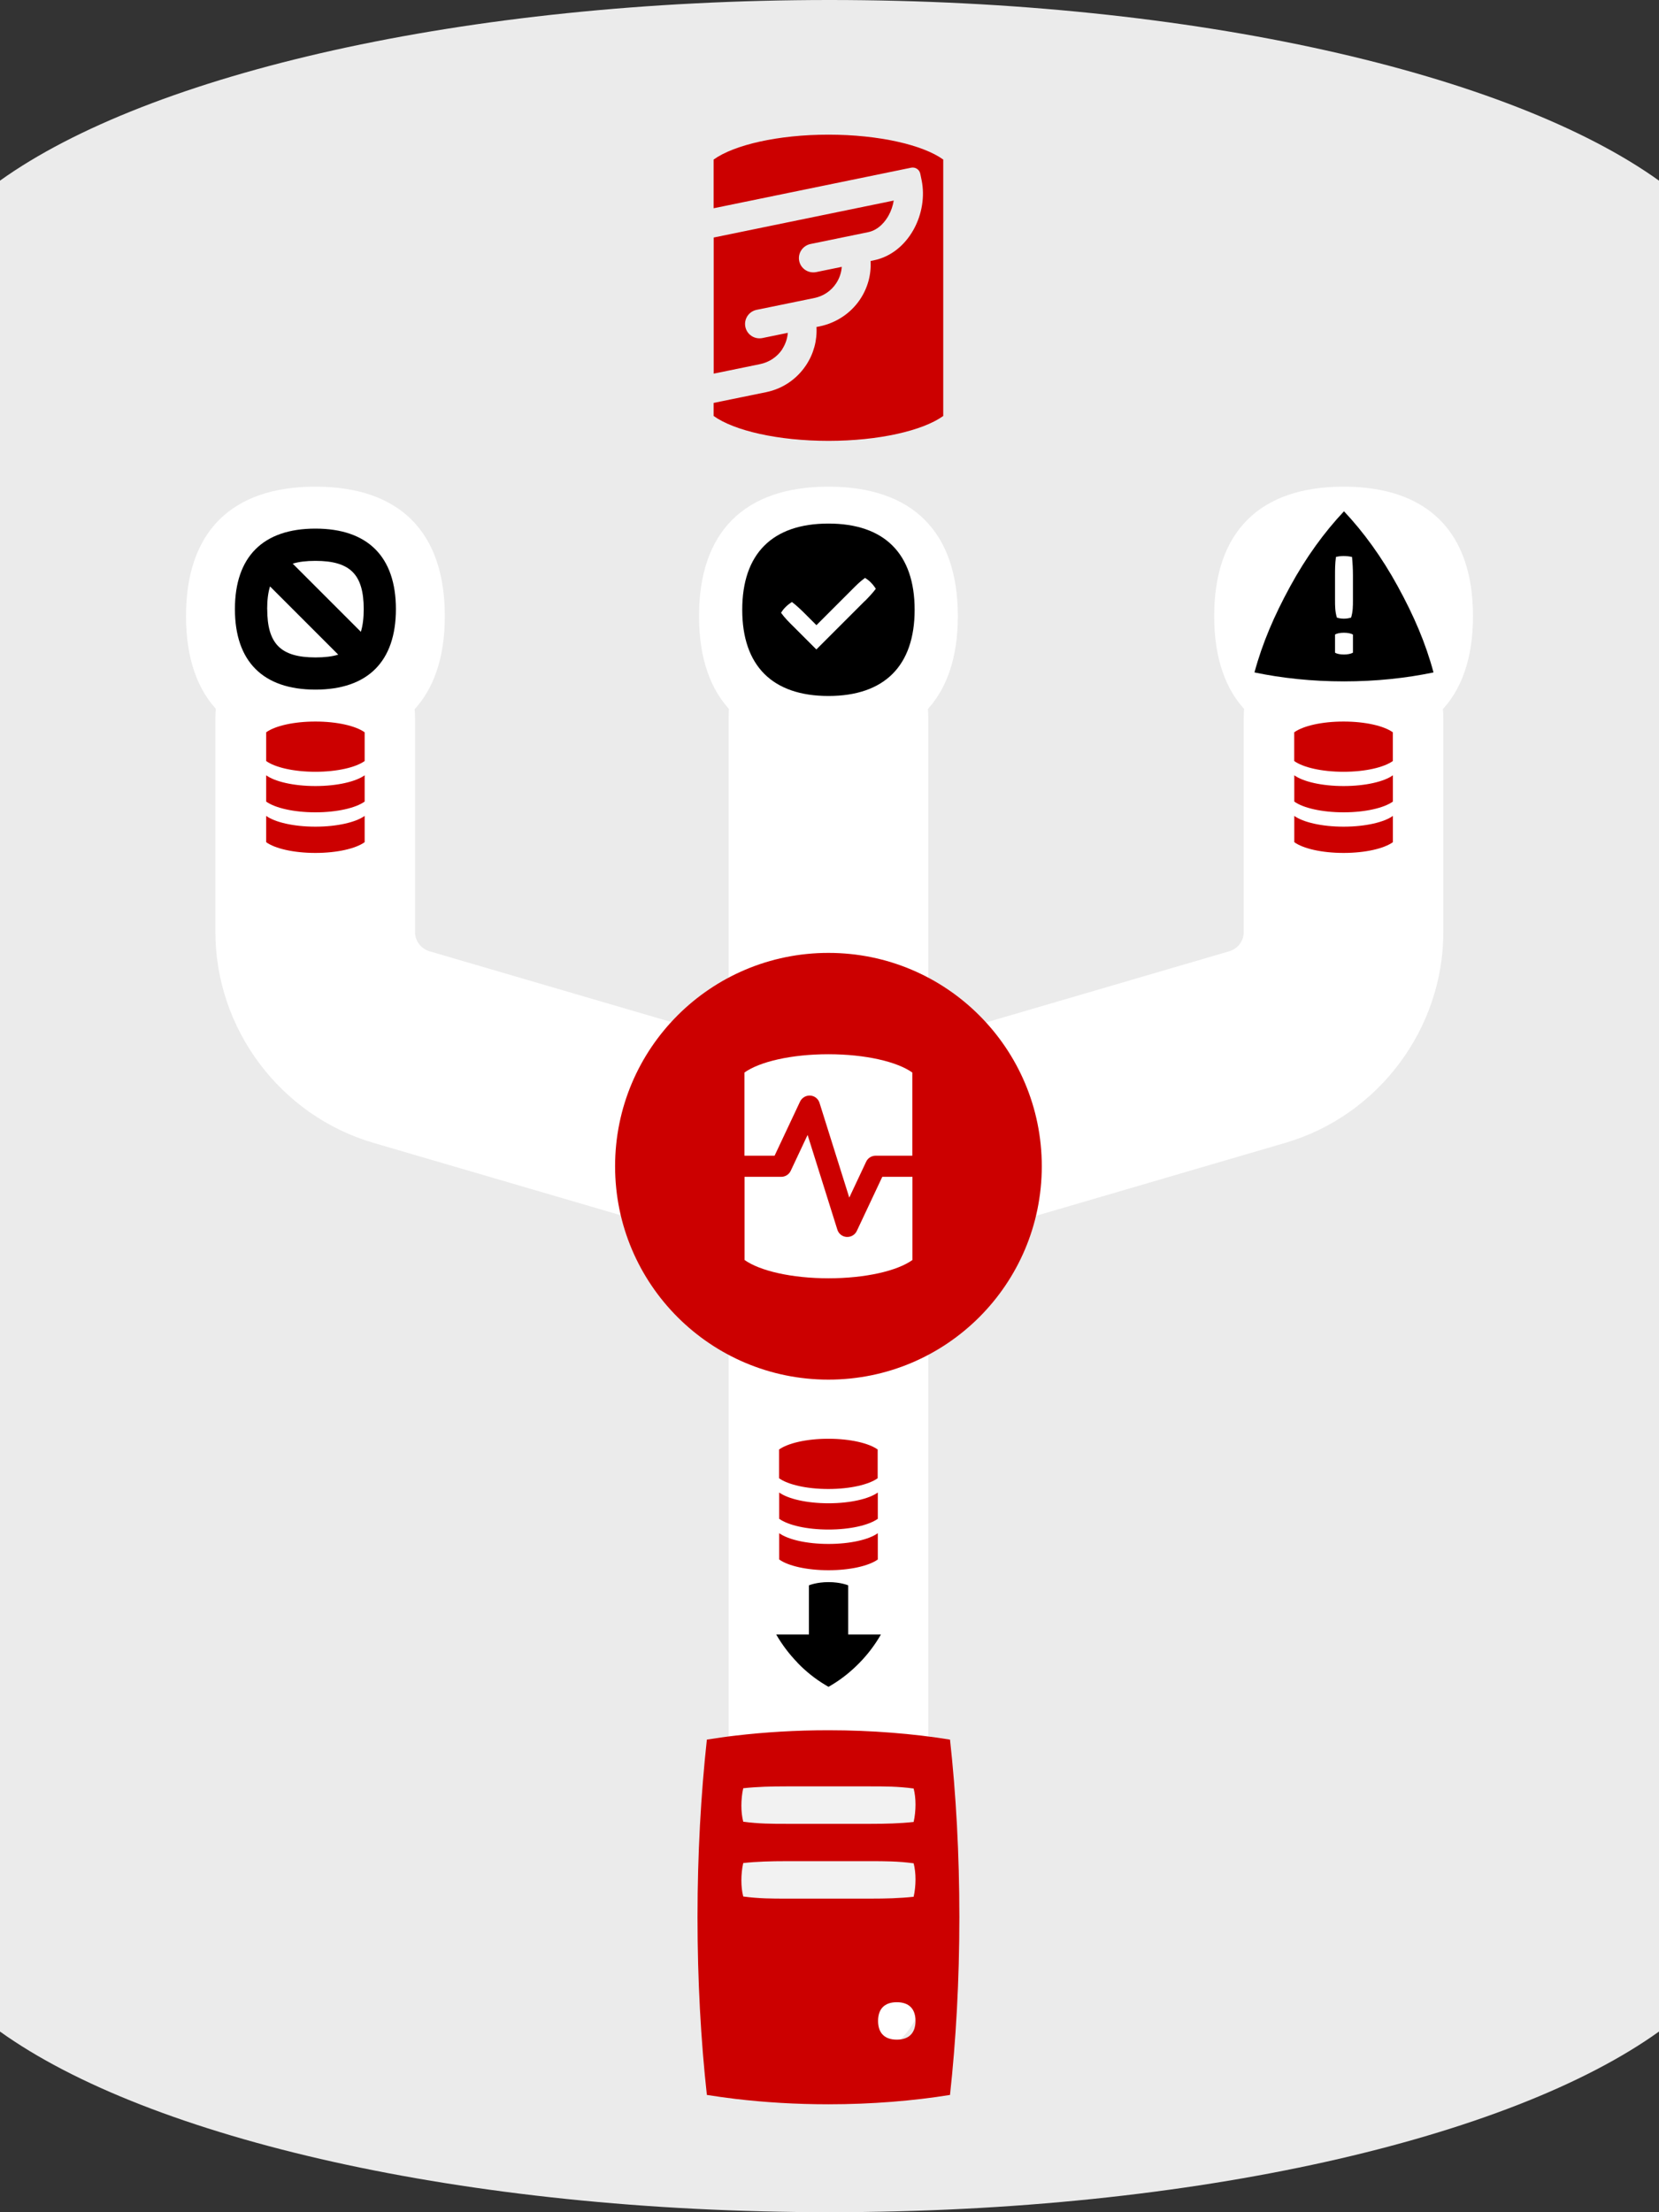 <?xml version="1.0" encoding="UTF-8"?><svg id="ICONS" xmlns="http://www.w3.org/2000/svg" width="250" height="333.33" viewBox="0 0 250 333.33"><rect x="0" y="0" width="250" height="333.33" fill="#333333" stroke="none"/><defs><style>.cls-1{fill:#ebebeb;}.cls-2{fill:#c00;}.cls-3{fill:#fff;}.cls-4{fill:#f2f2f2;}</style></defs><path class="cls-1" d="M250,27.22C227.55,11.13,180.09,0,125,0S22.45,11.13,0,27.22v278.89c22.45,16.09,69.91,27.22,125,27.22s102.55-11.13,125-27.22V27.22Z"/><path class="cls-3" d="M124.84,311.97c-8.31,0-15.04-6.73-15.04-15.04V107.97c0-8.31,6.73-15.04,15.04-15.04s15.04,6.73,15.04,15.04v188.95c0,8.31-6.73,15.04-15.04,15.04h0Z"/><path class="cls-3" d="M126.47,192.12c-1.4,0-2.82-.19-4.23-.61l-65.98-19.31c-14.01-4.1-23.8-17.16-23.8-31.76v-32.28c0-8.31,6.73-15.04,15.04-15.04s15.04,6.73,15.04,15.04v32.28c0,1.32.89,2.51,2.16,2.89l65.98,19.31c7.97,2.33,12.54,10.69,10.21,18.66-1.92,6.56-7.92,10.82-14.43,10.82h0Z"/><path class="cls-3" d="M123.5,192.12c-6.51,0-12.51-4.26-14.43-10.82-2.33-7.98,2.24-16.32,10.21-18.66l65.98-19.31c1.28-.38,2.16-1.56,2.16-2.89v-32.28c0-8.31,6.73-15.04,15.04-15.04s15.04,6.73,15.04,15.04v32.28c0,14.6-9.79,27.66-23.8,31.76l-65.98,19.31c-1.41.41-2.83.61-4.23.61h0Z"/><path class="cls-2" d="M117.89,52.59c.48-.74.76-1.58.83-2.44l-3.84.79c-.14.03-.29.04-.44.04-1.01,0-1.91-.71-2.12-1.73-.24-1.17.51-2.31,1.68-2.56l8.73-1.79c1.36-.28,2.52-1.07,3.28-2.22.49-.75.78-1.6.84-2.47l-3.86.79c-.14.03-.29.04-.44.04-1.01,0-1.92-.71-2.12-1.74-.23-1.18.56-2.31,1.74-2.54l8.62-1.77c1.68-.34,2.67-1.72,3.11-2.51.39-.7.65-1.48.78-2.26l-27.13,5.57v20.51l6.97-1.43c1.38-.28,2.61-1.09,3.38-2.27h0Z"/><path class="cls-2" d="M124.84,20.29c-7.59,0-14.22,1.54-17.3,3.75v7.34l29.76-6.11c.63-.13,1.25.27,1.38.91l.2.97c.5,2.44.06,5.15-1.2,7.43-1.38,2.48-3.52,4.14-6.02,4.65l-.47.1c.12,2.06-.44,4.1-1.63,5.85-1.41,2.07-3.6,3.49-6.06,4l-.46.09c.11,2.02-.42,4.02-1.56,5.74-1.4,2.12-3.54,3.57-6.02,4.08l-7.92,1.62v1.97c3.07,2.21,9.71,3.75,17.3,3.75s14.22-1.54,17.3-3.75V24.04c-3.07-2.21-9.71-3.75-17.3-3.75h0Z"/><path class="cls-3" d="M47.53,73.33c-12.67,0-19.5,6.82-19.5,19.5s6.83,19.5,19.5,19.5,19.5-6.82,19.5-19.5-6.82-19.5-19.5-19.5Z"/><path class="cls-3" d="M202.47,73.33c-12.67,0-19.5,6.82-19.5,19.5s6.83,19.5,19.5,19.5,19.5-6.82,19.5-19.5-6.83-19.5-19.5-19.5Z"/><path class="cls-3" d="M124.84,73.33c-12.67,0-19.5,6.82-19.5,19.5s6.82,19.5,19.5,19.5,19.5-6.82,19.5-19.5-6.82-19.5-19.5-19.5Z"/><path d="M120.17,250.54c1.27,1.31,2.66,2.42,4.14,3.31l.54.32.54-.32c1.48-.89,2.87-2.01,4.14-3.31s2.35-2.74,3.22-4.26h-4.93v-7.4s-1.11-.49-2.96-.49-2.96.49-2.96.49v7.4h-4.93c.87,1.52,1.95,2.95,3.22,4.26h0Z"/><path class="cls-2" d="M195.04,116.82v3.96c1.33.96,4.15,1.62,7.43,1.62s6.09-.66,7.43-1.62v-3.96c-1.33.96-4.15,1.62-7.43,1.62s-6.09-.66-7.43-1.62Z"/><path class="cls-2" d="M195.04,122.94v3.96c1.33.96,4.15,1.62,7.43,1.62s6.09-.66,7.43-1.62v-3.96c-1.33.96-4.15,1.62-7.43,1.62s-6.09-.66-7.43-1.62Z"/><path class="cls-2" d="M209.89,110.68v-.34c-1.33-.96-4.15-1.62-7.43-1.62s-6.09.66-7.43,1.62v1.98h0v.37h0v1.98c1.33.96,4.15,1.62,7.43,1.62s6.09-.66,7.43-1.62v-.18h0v-3.8h0Z"/><path class="cls-2" d="M117.42,224.89v3.96c1.33.96,4.15,1.62,7.43,1.62s6.09-.66,7.43-1.62v-3.96c-1.33.96-4.15,1.62-7.43,1.62s-6.09-.66-7.43-1.62Z"/><path class="cls-2" d="M117.42,231.02v3.96c1.33.96,4.15,1.62,7.43,1.62s6.09-.66,7.43-1.62v-3.96c-1.33.96-4.15,1.62-7.43,1.62s-6.09-.66-7.43-1.62Z"/><path class="cls-2" d="M132.26,218.75v-.34c-1.33-.96-4.15-1.62-7.43-1.62s-6.09.66-7.43,1.62v1.98h0v.37h0v1.98c1.33.96,4.15,1.62,7.43,1.62s6.09-.66,7.43-1.62v-.18h0v-3.8h0Z"/><path class="cls-2" d="M40.11,116.82v3.96c1.33.96,4.15,1.62,7.42,1.62s6.09-.66,7.42-1.62v-3.96c-1.33.96-4.15,1.62-7.42,1.62s-6.09-.66-7.42-1.62Z"/><path class="cls-2" d="M40.11,122.94v3.96c1.33.96,4.15,1.62,7.42,1.62s6.09-.66,7.42-1.62v-3.96c-1.33.96-4.15,1.62-7.42,1.62s-6.09-.66-7.42-1.62Z"/><path class="cls-2" d="M54.95,110.68v-.34c-1.33-.96-4.15-1.62-7.42-1.62s-6.09.66-7.42,1.62v1.98h0v.37h0v1.98c1.33.96,4.15,1.62,7.42,1.62s6.09-.66,7.42-1.62v-.18h0v-3.8h0Z"/><circle class="cls-2" cx="124.84" cy="175.73" r="32.15"/><path class="cls-3" d="M116.72,174.15l3.84-8.16c.28-.59.89-.95,1.54-.91.65.04,1.21.48,1.4,1.11l4.48,14.26,2.54-5.4c.26-.56.82-.91,1.43-.91h5.53v-12.53c-2.27-1.63-7.07-2.76-12.65-2.76s-10.38,1.13-12.65,2.76v12.53h4.53Z"/><path class="cls-3" d="M132.96,177.31l-3.84,8.16c-.26.56-.82.91-1.43.91h-.11c-.65-.04-1.21-.48-1.4-1.11l-4.48-14.26-2.54,5.4c-.26.56-.82.91-1.43.91h-5.53v12.53c2.27,1.63,7.08,2.76,12.65,2.76s10.38-1.12,12.65-2.76v-12.53h-4.53Z"/><rect class="cls-4" x="109.24" y="265.21" width="31.21" height="28.59"/><path class="cls-2" d="M143.16,262.12h0c-2.79-.45-5.74-.8-8.8-1.04-3.06-.24-6.24-.37-9.52-.37-4.91,0-9.61.29-14.02.81-1.47.17-2.9.38-4.3.6h0c-.89,8.16-1.41,17.21-1.41,26.77s.51,18.61,1.41,26.77h0c1.39.22,2.83.42,4.3.6,4.4.52,9.11.81,14.02.81,3.27,0,6.46-.13,9.52-.37s6.01-.59,8.8-1.04h0c.89-8.16,1.41-17.21,1.41-26.77s-.51-18.61-1.41-26.77h0ZM135.14,307.33c-1.83,0-2.82-.99-2.82-2.82s.99-2.82,2.82-2.82,2.82.99,2.82,2.82-.99,2.82-2.82,2.82ZM137.68,285.8c-2.12.23-4.25.28-6.47.28h-12.74c-2.08,0-4.11,0-6.47-.32-.19-.74-.28-1.57-.28-2.41,0-.87.09-1.8.28-2.63,2.12-.23,4.25-.28,6.47-.28h12.74c2.08,0,4.11,0,6.47.32.19.74.28,1.57.28,2.41,0,.87-.09,1.8-.28,2.63ZM137.68,274.53c-2.12.23-4.25.28-6.47.28h-12.74c-2.08,0-4.11,0-6.47-.32-.19-.74-.28-1.57-.28-2.41,0-.87.09-1.8.28-2.63,2.12-.23,4.25-.28,6.47-.28h12.74c2.08,0,4.11,0,6.47.32.19.74.28,1.57.28,2.41,0,.87-.09,1.8-.28,2.63Z"/><path d="M124.84,78.89c-8.45,0-12.99,4.55-12.99,12.99s4.55,12.99,12.99,12.99,12.99-4.55,12.99-12.99-4.55-12.99-12.99-12.99h0ZM130.34,90.54l-3.89,3.89-3.43,3.43-1.84-1.84h0l-.71-.71-.92-.92c-.62-.62-1.25-1.22-1.85-2.05.18-.31.42-.62.68-.87.29-.29.62-.55.96-.76.67.51,1.25,1.06,1.84,1.64l1.14,1.14.71.71,1.59-1.59,3.68-3.68c.62-.62,1.22-1.25,2.05-1.85.31.18.62.42.87.68.29.29.55.62.76.96-.51.67-1.06,1.25-1.64,1.84h0Z"/><path d="M210.64,88.36c-2.41-4.41-5.18-8.21-8.11-11.32-2.93,3.11-5.71,6.91-8.11,11.32-2.41,4.41-4.19,8.55-5.38,12.96,4.11.86,8.67,1.35,13.49,1.35s9.38-.49,13.49-1.35c-1.18-4.41-2.96-8.55-5.38-12.96h0ZM203.88,98.34c-.31.19-.84.28-1.36.28s-1.08-.09-1.34-.28v-2.72c.26-.19.8-.28,1.34-.28s1.06.09,1.36.28v2.72ZM203.88,90.41c0,.91,0,1.74-.28,2.65-.42.12-.75.16-1.08.16-.35,0-.68-.04-1.06-.16-.28-.91-.28-1.74-.28-2.65v-3.72c0-.89,0-1.76.14-2.77.35-.09.75-.14,1.15-.14.44,0,.87.05,1.27.14.09.91.14,1.83.14,2.74v3.74h0Z"/><path d="M47.53,79.65c-7.89,0-12.13,4.24-12.13,12.13s4.24,12.13,12.13,12.13,12.13-4.24,12.13-12.13-4.24-12.13-12.13-12.13ZM54.81,91.78c0,1.34-.14,2.48-.43,3.42l-10.27-10.27c.94-.29,2.07-.42,3.42-.42,5.24,0,7.28,2.04,7.28,7.28h0ZM40.26,91.78c0-1.34.14-2.48.43-3.42l10.28,10.28c-.94.29-2.07.42-3.42.42-5.24,0-7.28-2.04-7.28-7.28Z"/></svg>